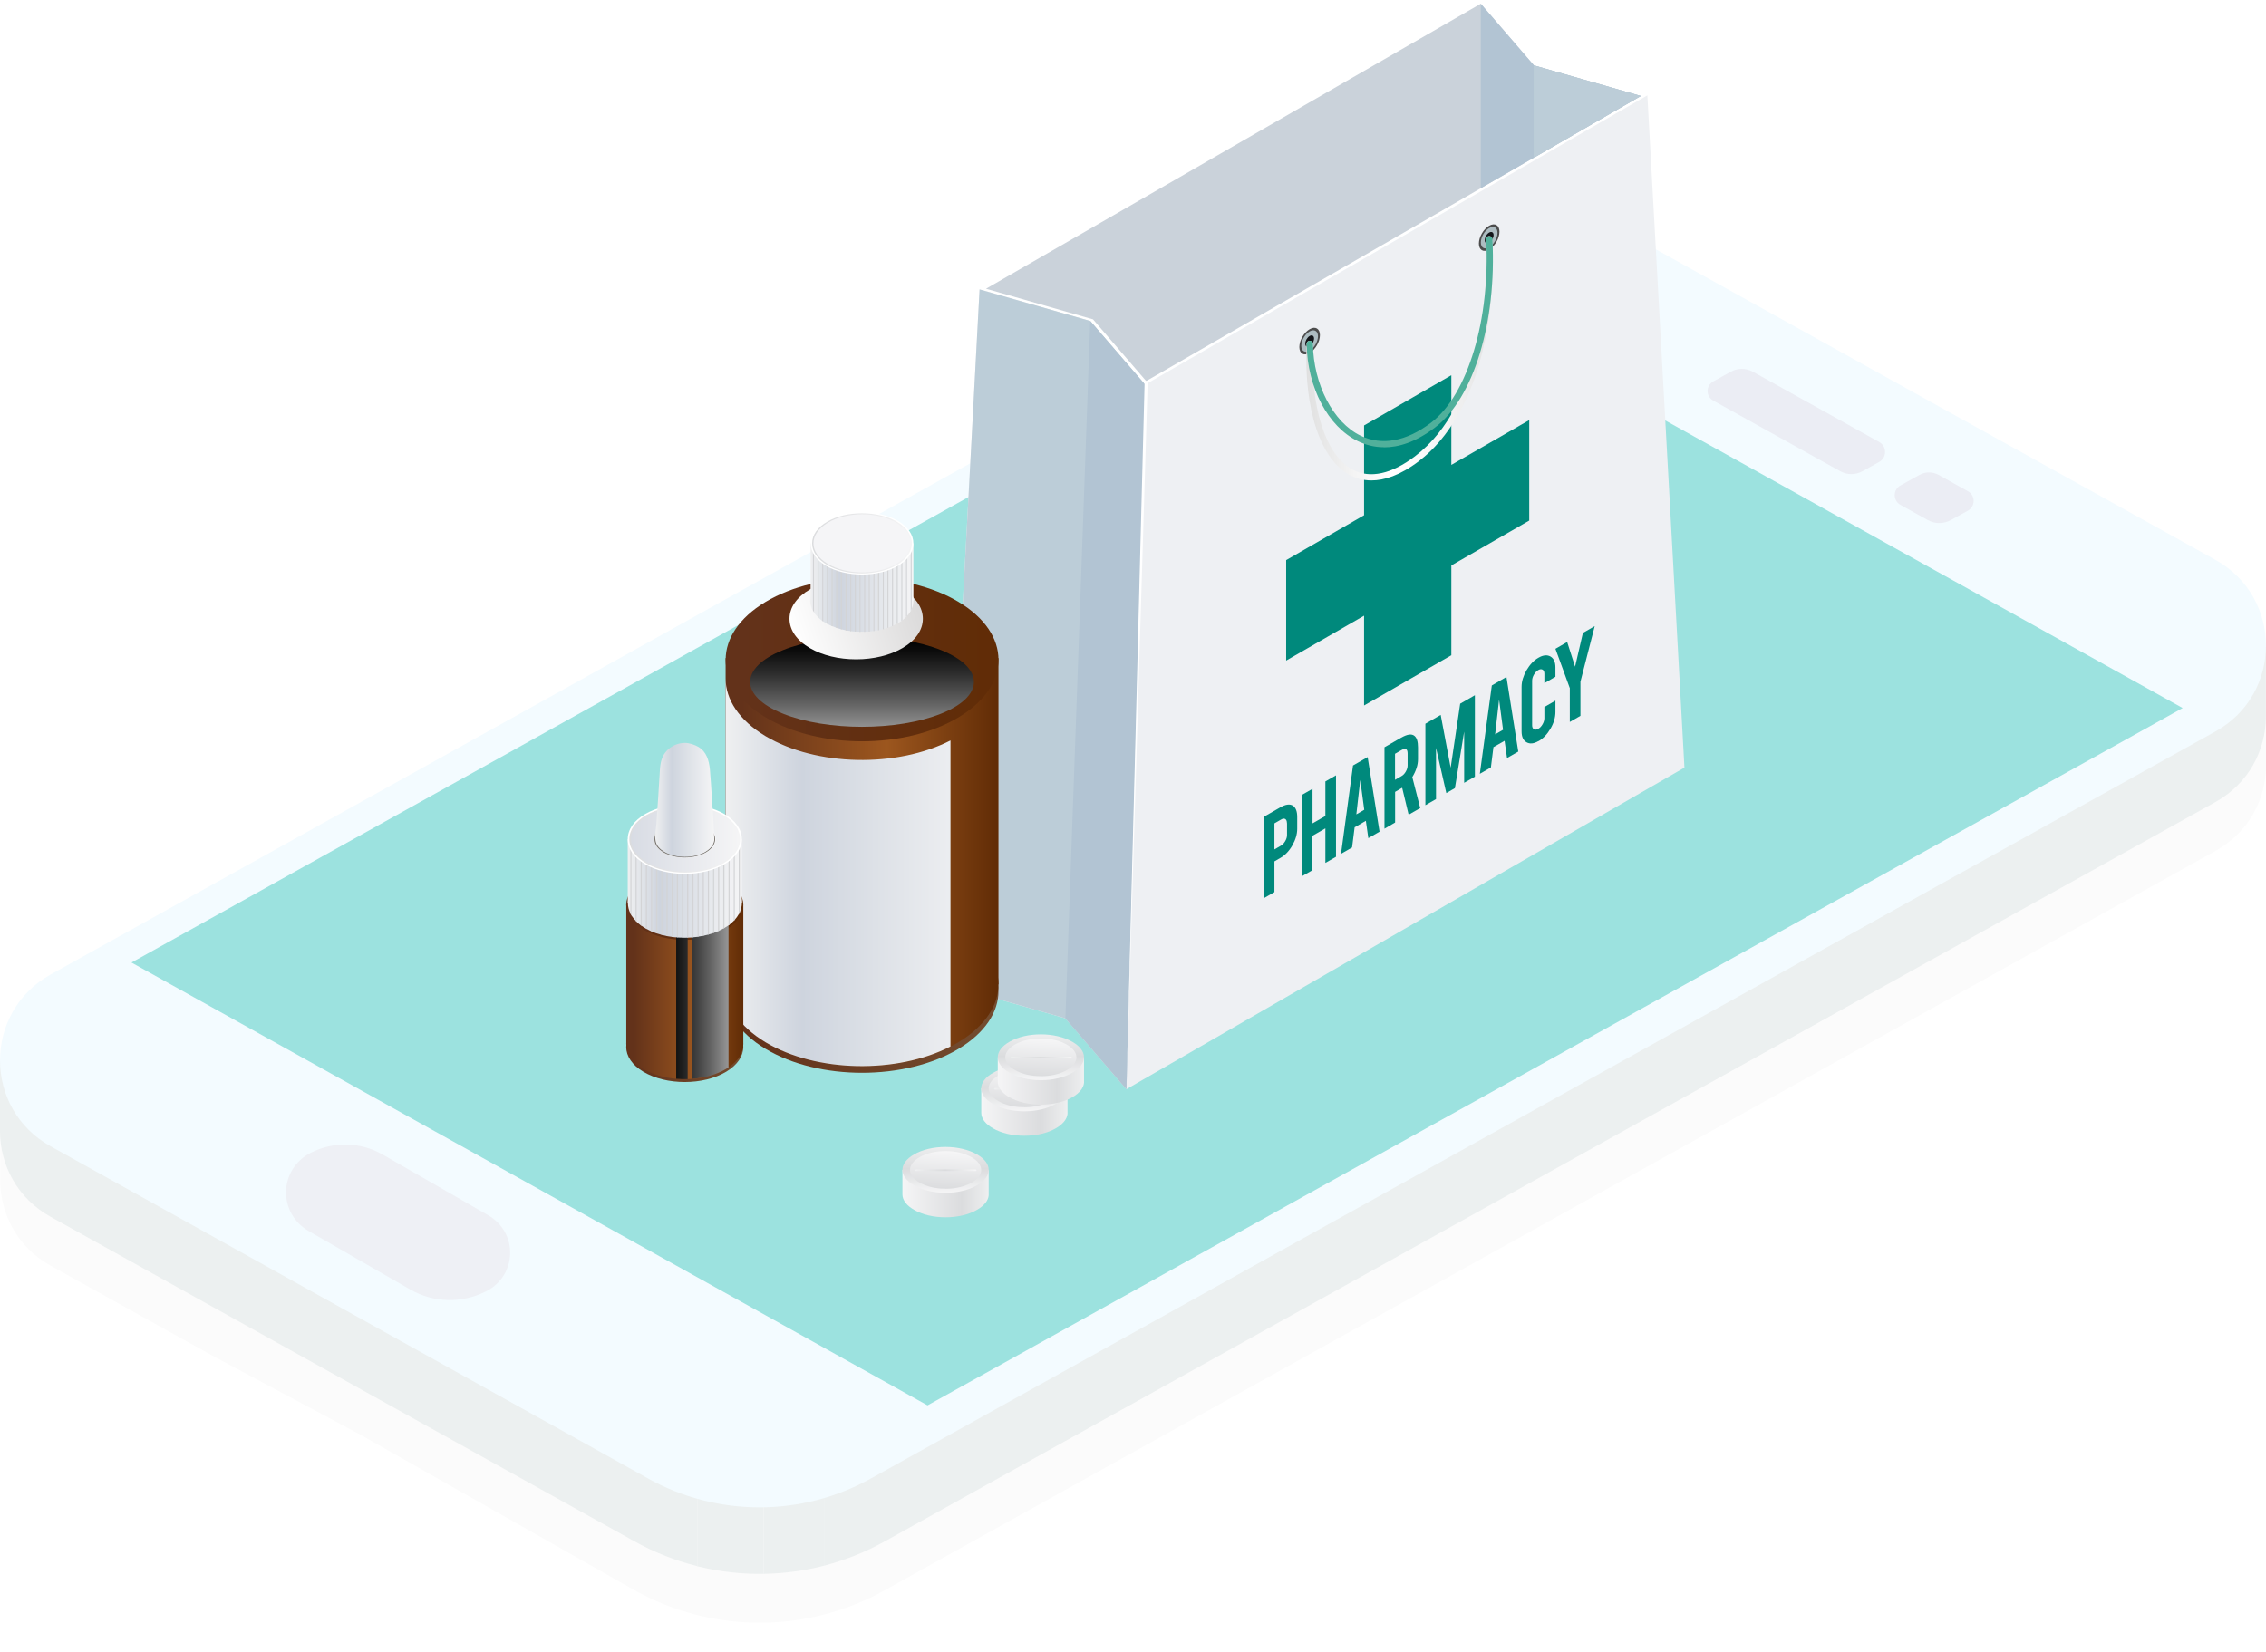 <svg width="591" height="431" viewBox="0 0 591 431" fill="none" xmlns="http://www.w3.org/2000/svg">
<g clip-path="url(#clip0_1123_484)">
<g filter="url(#filter0_f_1123_484)">
<path d="M55.609 353.767L13.22 330.189C4.525 325.362 0.155 316.75 0.044 308.094V289.586L6.965 290.25C8.717 288.39 10.802 286.73 13.242 285.38L181.887 191.599L199.211 181.969L214.96 173.202L363.597 90.557C381.675 80.506 403.656 80.506 421.734 90.535L577.824 177.165C580.819 178.825 583.281 180.95 585.255 183.341L591.022 181.437V199.702C590.978 208.425 586.586 217.103 577.824 221.974L230.664 414.892C225.651 417.682 220.372 419.763 214.937 421.18C209.769 422.508 204.49 423.216 199.189 423.305C193.377 423.393 187.543 422.729 181.865 421.312C176.253 419.918 170.774 417.77 165.584 414.892L94.071 374.312" fill="#FBFBFB"/>
</g>
<path d="M214.915 160.463V408.441C209.747 409.769 204.468 410.477 199.167 410.566V169.208L214.915 160.441V160.463Z" fill="#ECF0F0"/>
<path d="M363.552 77.818C381.63 67.767 403.612 67.767 421.69 77.796L577.78 164.426C580.774 166.086 583.236 168.211 585.211 170.602L590.978 168.698V186.963C590.933 195.686 586.541 204.364 577.802 209.235L230.642 402.153C225.629 404.943 220.349 407.024 214.915 408.441V160.463L363.552 77.818Z" fill="#ECF0F0"/>
<path d="M199.166 169.208V410.566C193.355 410.654 187.521 409.99 181.843 408.573V178.86L199.166 169.23V169.208Z" fill="#ECF0F0"/>
<path d="M6.921 277.489C8.673 275.629 10.758 273.969 13.198 272.618L181.843 178.838V408.551C176.231 407.156 170.752 405.009 165.562 402.131L13.198 317.428C4.503 312.601 0.111 303.989 0 295.333V276.825L6.921 277.489Z" fill="#ECF0F0"/>
<path d="M169.021 385.682L13.197 299.03C-4.392 289.245 -4.392 264.006 13.197 254.221L363.552 59.421C381.63 49.37 403.611 49.37 421.689 59.399L577.779 146.028C595.391 155.791 595.391 181.074 577.779 190.837L227.159 385.682C209.081 395.733 187.077 395.733 168.999 385.682H169.021Z" fill="#F3FBFF"/>
<path d="M241.91 366.62L34.292 251.099L361.401 69.14L569.262 184.705L241.91 366.62Z" fill="#9CE2DF"/>
<path d="M490.119 120.502L485.772 122.915C483.953 123.934 481.757 123.934 479.938 122.915L446.821 104.496C444.869 103.411 444.869 100.599 446.821 99.514L451.369 96.99C453.187 95.972 455.383 95.972 457.202 96.99L490.119 115.299C492.16 116.428 492.16 119.373 490.119 120.502Z" fill="#EBEDF4"/>
<path d="M513.255 133.21L508.863 135.645C506.955 136.708 504.648 136.708 502.741 135.645L495.665 131.704C493.668 130.597 493.668 127.741 495.665 126.635L500.656 123.867C502.186 123.026 504.049 123.026 505.58 123.867L513.255 128.14C515.251 129.247 515.251 132.103 513.255 133.21Z" fill="#EBEDF4"/>
<path d="M126.7 336.932L126.766 336.888C134.929 332.726 135.218 321.501 127.232 316.963L99.749 301.155C94.027 297.879 86.951 297.724 81.073 300.713C72.666 304.985 72.4 316.52 80.585 321.191L107.092 336.445C113.103 339.876 120.511 340.053 126.678 336.91L126.7 336.932Z" fill="#EEF0F5"/>
<path d="M284.343 83.729L298.672 100.356L429.653 24.884L400.795 16.626L386.466 0L255.485 75.494L284.343 83.729Z" fill="white"/>
<path d="M257.17 75.317L285.075 83.309L298.938 99.404L363.463 62.21L427.967 25.039L400.063 17.047L386.199 0.974L321.674 38.145L257.17 75.317Z" fill="#CAD2DA"/>
<path d="M386.2 0.974V49.104L427.967 25.039L400.063 17.047L386.2 0.974Z" fill="#B2C4D3"/>
<path d="M399.997 41.2L427.967 25.039L399.997 17.047V41.2Z" fill="#BCCDD8"/>
<path d="M429.653 24.884L439.324 200.246L293.792 284.131L277.866 265.645L245.814 256.479L255.485 75.494L284.343 83.729L298.672 100.356L429.653 24.884Z" fill="#EEF0F3"/>
<path d="M293.792 284.131L277.866 265.645L245.814 256.479L255.485 75.494L284.343 83.729L298.672 100.356L293.792 284.131Z" fill="#BCCDD8"/>
<path d="M293.792 284.131L277.866 265.645L284.343 83.729L298.672 100.356L293.792 284.131Z" fill="#B2C4D3"/>
<path d="M333.985 210.585C335.338 209.81 336.425 209.678 337.223 210.187C337.955 210.696 338.332 211.67 338.332 213.131V216.209C338.332 217.603 337.911 219.042 337.068 220.526C336.225 222.009 335.183 223.094 333.985 223.78L332.388 224.71V232.724L329.615 234.318V213.087L334.007 210.563L333.985 210.585ZM335.649 214.747C335.649 214.194 335.493 213.84 335.227 213.663C334.939 213.485 334.539 213.53 334.074 213.818L332.388 214.792V221.588L334.074 220.614C334.517 220.371 334.894 219.95 335.205 219.419C335.515 218.887 335.671 218.356 335.671 217.847V214.747H335.649Z" fill="#00897C"/>
<path d="M342.303 218.024V227.012L339.53 228.606V207.375L342.325 205.781V214.792L345.674 212.866V203.855L348.447 202.261V223.514L345.674 225.108V216.098L342.325 218.024H342.303Z" fill="#00897C"/>
<path d="M353.305 215.81L352.639 221.079L349.756 222.739L352.883 199.693L356.699 197.501L359.804 216.961L356.876 218.644L356.233 214.127L353.327 215.81H353.305ZM354.769 203.479L353.749 212.445L355.811 211.249L354.769 203.456V203.479Z" fill="#00897C"/>
<path d="M365.46 192.431C367.013 191.546 368.144 191.369 368.876 191.944C369.519 192.431 369.83 193.45 369.83 194.977V198.055C369.83 199.56 369.32 201.11 368.344 202.726L370.407 210.807L367.39 212.533L365.704 205.515C365.704 205.515 365.549 205.604 365.46 205.648L363.863 206.578V214.57L361.09 216.186V194.933L365.482 192.409L365.46 192.431ZM367.124 196.593C367.124 195.354 366.591 195.044 365.527 195.664L363.841 196.638V203.434L365.527 202.46C365.97 202.217 366.347 201.818 366.658 201.265C366.968 200.711 367.124 200.202 367.124 199.693V196.593Z" fill="#00897C"/>
<path d="M374.532 208.46L371.76 210.054V188.801L375.752 186.498L378.348 200.269L380.832 183.576L384.669 181.362V202.615L381.874 204.209V190.86L379.457 205.604L377.216 206.888L374.532 195.11V208.438V208.46Z" fill="#00897C"/>
<path d="M389.505 194.933L388.84 200.202L385.956 201.863L389.084 178.816L392.899 176.602L395.982 196.062L393.054 197.745L392.411 193.251L389.505 194.911V194.933ZM390.969 182.602L389.949 191.568L392.012 190.372L390.991 182.602H390.969Z" fill="#00897C"/>
<path d="M401.261 193.317C400.041 194.025 398.998 194.136 398.133 193.627C397.268 193.14 396.847 192.188 396.847 190.793V179.192C396.847 177.775 397.29 176.336 398.133 174.853C398.998 173.37 400.041 172.263 401.261 171.576C402.481 170.868 403.523 170.779 404.388 171.267C405.253 171.776 405.675 172.728 405.675 174.122V176.558L402.791 178.218V175.739C402.791 175.229 402.636 174.875 402.325 174.698C402.015 174.521 401.638 174.543 401.194 174.809C400.751 175.074 400.374 175.451 400.063 176.004C399.752 176.536 399.597 177.067 399.597 177.576V189.199C399.597 189.708 399.752 190.062 400.063 190.24C400.374 190.417 400.751 190.372 401.194 190.129C401.638 189.885 402.015 189.487 402.325 188.933C402.636 188.402 402.791 187.871 402.791 187.361V184.439L405.675 182.779V185.745C405.675 187.162 405.253 188.601 404.388 190.085C403.523 191.568 402.481 192.653 401.283 193.339L401.261 193.317Z" fill="#00897C"/>
<path d="M409.402 179.458L405.675 169.252L408.736 167.481L410.799 173.923L412.84 165.112L415.923 163.341L412.197 177.842V186.742L409.424 188.336V179.436L409.402 179.458Z" fill="#00897C"/>
<path d="M398.843 109.588L378.525 121.277V97.876L355.767 110.982V134.405L335.449 146.117V172.329L355.767 160.618V184.041L378.525 170.934V147.511L398.843 135.8V109.588Z" fill="#00897C"/>
<path d="M299.338 99.404L293.792 284.131L298.539 99.382L299.338 99.404Z" fill="white"/>
<path d="M391.079 60.439C391.079 58.734 389.882 58.048 388.395 58.889C386.909 59.753 385.711 61.812 385.711 63.539C385.711 65.243 386.909 65.93 388.395 65.088C389.882 64.225 391.079 62.144 391.079 60.439Z" fill="#4C4C4C"/>
<path d="M390.569 60.749C390.569 59.354 389.593 58.801 388.395 59.487C387.198 60.174 386.222 61.856 386.222 63.251C386.222 64.646 387.198 65.199 388.395 64.513C389.593 63.827 390.569 62.144 390.569 60.749Z" fill="#ADBCC1"/>
<path d="M389.549 61.325C389.549 60.594 389.039 60.306 388.396 60.661C387.752 61.037 387.242 61.922 387.242 62.653C387.242 63.384 387.752 63.694 388.396 63.317C389.039 62.941 389.549 62.055 389.549 61.325Z" fill="#14161A"/>
<path d="M344.255 87.427C344.255 85.722 343.057 85.013 341.571 85.877C340.085 86.74 338.887 88.799 338.887 90.526C338.887 92.231 340.085 92.939 341.571 92.076C343.057 91.212 344.255 89.131 344.255 87.427Z" fill="#4C4C4C"/>
<path d="M343.745 87.714C343.745 86.342 342.769 85.766 341.571 86.452C340.373 87.139 339.397 88.821 339.397 90.216C339.397 91.589 340.373 92.164 341.571 91.478C342.769 90.792 343.745 89.109 343.745 87.714Z" fill="#ADBCC1"/>
<path d="M342.724 88.312C342.724 87.582 342.192 87.272 341.571 87.648C340.95 88.002 340.417 88.91 340.417 89.64C340.417 90.371 340.928 90.659 341.571 90.305C342.192 89.928 342.724 89.043 342.724 88.312Z" fill="#14161A"/>
<g style="mix-blend-mode:multiply">
<path d="M357.697 125.328C355.434 125.328 353.593 124.731 352.151 124C344.41 119.949 340.04 106.798 340.772 89.662C340.772 89.22 341.172 88.865 341.615 88.888C342.059 88.888 342.414 89.286 342.392 89.729C341.682 106.222 345.697 118.819 352.883 122.561C357.342 124.885 362.931 123.668 369.031 119.041C387.087 105.337 388.019 74.852 387.597 62.41C387.597 61.967 387.93 61.59 388.373 61.568C388.861 61.568 389.194 61.9 389.216 62.343C389.749 77.442 387.885 90.46 383.715 101.02C379.545 111.558 373.978 117.336 370.03 120.325C365.061 124.088 360.957 125.328 357.674 125.328H357.697Z" fill="url(#paint0_linear_1123_484)"/>
</g>
<path d="M361.002 116.672C358.273 116.672 355.966 115.964 354.148 115.078C346.34 111.292 340.972 101.086 340.794 89.707C340.794 89.264 341.149 88.888 341.593 88.888C342.037 88.888 342.391 89.242 342.414 89.685C342.591 100.311 347.693 110.163 354.835 113.639C360.403 116.34 366.769 115.167 373.246 110.252C382.806 102.99 388.706 83.331 387.619 62.432C387.597 61.989 387.93 61.612 388.396 61.59C388.817 61.568 389.216 61.9 389.239 62.365C390.37 84.106 384.336 103.898 374.222 111.558C369.142 115.41 364.684 116.694 360.979 116.694L361.002 116.672Z" fill="#50B09B"/>
<path d="M238.095 305.207V307.775C238.095 307.775 238.294 307.642 238.405 307.576C240.579 306.336 243.485 305.627 246.612 305.627C249.74 305.627 252.645 306.314 254.819 307.576C254.93 307.642 255.019 307.709 255.13 307.753V305.273H257.858V311.848C257.725 313.221 256.682 314.549 254.819 315.612C252.645 316.874 249.74 317.56 246.612 317.56C243.485 317.56 240.579 316.874 238.405 315.612C236.431 314.483 235.366 313.066 235.366 311.583V305.185H238.095V305.207Z" fill="url(#paint1_linear_1123_484)"/>
<path d="M246.612 311.162C249.74 311.162 252.668 310.476 254.819 309.214C256.793 308.085 257.858 306.668 257.858 305.185C257.858 303.701 256.793 302.284 254.819 301.155C252.645 299.916 249.74 299.207 246.612 299.207C243.485 299.207 240.557 299.893 238.405 301.155C236.431 302.284 235.366 303.724 235.366 305.185C235.366 306.646 236.431 308.085 238.405 309.214C240.579 310.476 243.507 311.162 246.612 311.162Z" fill="url(#paint2_linear_1123_484)"/>
<path d="M246.612 310.122C249.207 310.122 251.603 309.546 253.4 308.528C255.019 307.598 255.906 306.425 255.906 305.207C255.906 303.989 255.019 302.816 253.4 301.886C251.603 300.845 249.207 300.27 246.634 300.27C244.061 300.27 241.644 300.823 239.847 301.864C238.228 302.794 237.34 303.989 237.34 305.185C237.34 306.38 238.228 307.576 239.847 308.506C241.644 309.546 244.039 310.122 246.612 310.1V310.122Z" fill="url(#paint3_linear_1123_484)"/>
<path d="M238.982 305.495H254.464C254.597 305.495 254.686 305.384 254.686 305.273C254.686 305.14 254.575 305.052 254.464 305.052H238.982C238.871 305.052 238.76 305.14 238.76 305.273C238.76 305.406 238.871 305.517 238.982 305.517V305.495Z" fill="url(#paint4_linear_1123_484)"/>
<path d="M258.634 283.931V286.499C258.634 286.499 258.834 286.367 258.967 286.3C261.141 285.06 264.047 284.352 267.174 284.352C270.302 284.352 273.208 285.038 275.381 286.3C275.492 286.367 275.603 286.433 275.692 286.477V283.998H278.42V290.573C278.287 291.946 277.222 293.274 275.381 294.337C273.208 295.598 270.302 296.285 267.174 296.285C264.047 296.285 261.141 295.598 258.967 294.337C256.993 293.207 255.928 291.791 255.928 290.307V283.909H258.657L258.634 283.931Z" fill="url(#paint5_linear_1123_484)"/>
<path d="M267.152 289.909C270.28 289.909 273.186 289.223 275.359 287.961C277.333 286.832 278.398 285.415 278.398 283.931C278.398 282.448 277.333 281.031 275.359 279.902C273.186 278.662 270.28 277.954 267.152 277.954C264.025 277.954 261.119 278.64 258.945 279.902C256.971 281.031 255.906 282.47 255.906 283.931C255.906 285.393 256.971 286.832 258.945 287.961C261.119 289.223 264.047 289.909 267.152 289.909Z" fill="url(#paint6_linear_1123_484)"/>
<path d="M267.152 288.846C269.725 288.846 272.143 288.271 273.918 287.252C275.537 286.322 276.424 285.149 276.424 283.931C276.424 282.714 275.537 281.54 273.918 280.611C272.121 279.57 269.725 278.994 267.152 278.994C264.579 278.994 262.162 279.548 260.365 280.588C258.746 281.518 257.858 282.714 257.858 283.909C257.858 285.105 258.746 286.3 260.365 287.23C262.162 288.271 264.557 288.846 267.13 288.824L267.152 288.846Z" fill="url(#paint7_linear_1123_484)"/>
<path d="M259.5 284.241H274.982C275.115 284.241 275.204 284.131 275.204 284.02C275.204 283.887 275.115 283.799 274.982 283.799H259.5C259.389 283.799 259.278 283.887 259.278 284.02C259.278 284.153 259.389 284.263 259.5 284.263V284.241Z" fill="url(#paint8_linear_1123_484)"/>
<path d="M262.96 275.829V278.397C262.96 278.397 263.159 278.264 263.27 278.197C265.444 276.958 268.35 276.249 271.477 276.249C274.605 276.249 277.511 276.935 279.684 278.197C279.795 278.264 279.884 278.33 279.995 278.374V275.895H282.723V282.47C282.59 283.843 281.526 285.171 279.684 286.234C277.511 287.496 274.605 288.16 271.477 288.16C268.35 288.16 265.444 287.474 263.27 286.234C261.296 285.105 260.231 283.666 260.231 282.205V275.806H262.96V275.829Z" fill="url(#paint9_linear_1123_484)"/>
<path d="M271.477 281.784C274.605 281.784 277.533 281.098 279.684 279.836C281.659 278.707 282.723 277.268 282.723 275.806C282.723 274.345 281.659 272.906 279.684 271.777C277.511 270.537 274.605 269.829 271.477 269.829C268.35 269.829 265.444 270.515 263.27 271.777C261.296 272.906 260.231 274.345 260.231 275.806C260.231 277.268 261.296 278.707 263.27 279.836C265.444 281.098 268.372 281.784 271.477 281.784Z" fill="url(#paint10_linear_1123_484)"/>
<path d="M271.478 280.743C274.051 280.743 276.468 280.19 278.243 279.149C279.862 278.219 280.749 277.046 280.749 275.828C280.749 274.611 279.862 273.437 278.243 272.508C276.446 271.467 274.051 270.891 271.478 270.891C268.905 270.891 266.487 271.445 264.69 272.485C263.071 273.415 262.184 274.611 262.184 275.806C262.184 277.002 263.071 278.197 264.69 279.127C266.465 280.168 268.882 280.743 271.455 280.721L271.478 280.743Z" fill="url(#paint11_linear_1123_484)"/>
<path d="M263.847 276.116H279.329C279.462 276.116 279.551 276.006 279.551 275.895C279.551 275.762 279.462 275.674 279.329 275.674H263.847C263.736 275.674 263.625 275.762 263.625 275.895C263.625 276.028 263.736 276.139 263.847 276.139V276.116Z" fill="url(#paint12_linear_1123_484)"/>
<path d="M249.984 243.506C263.891 251.808 263.891 265.29 249.984 273.615C236.098 281.939 213.562 281.939 199.676 273.615C185.791 265.313 185.791 251.83 199.676 243.506C213.562 235.182 236.12 235.182 249.984 243.506Z" fill="url(#paint13_linear_1123_484)"/>
<path d="M260.409 171.665H189.251V256.789H260.409V171.665Z" fill="url(#paint14_linear_1123_484)"/>
<path d="M249.984 157.009C263.891 165.333 263.891 178.838 249.984 187.14C236.098 195.464 213.562 195.464 199.676 187.14C185.791 178.838 185.791 165.333 199.676 157.009C213.562 148.707 236.12 148.707 249.984 157.009Z" fill="url(#paint15_linear_1123_484)"/>
<path style="mix-blend-mode:screen" d="M245.459 169.606C256.86 174.189 256.86 181.605 245.459 186.166C234.057 190.749 215.58 190.749 204.201 186.166C192.8 181.605 192.8 174.167 204.201 169.606C215.58 165.023 234.057 165.023 245.459 169.606Z" fill="url(#paint16_linear_1123_484)"/>
<path d="M249.984 241.735C263.891 250.037 263.891 263.519 249.984 271.866C236.098 280.168 213.562 280.168 199.676 271.866C185.791 263.541 185.791 250.037 199.676 241.735C213.562 233.41 236.12 233.41 249.984 241.735Z" fill="url(#paint17_linear_1123_484)"/>
<path style="mix-blend-mode:multiply" d="M223.299 171.997C218.774 171.997 214.516 170.979 211.277 169.097C207.817 167.104 205.909 164.381 205.909 161.415C205.909 158.448 207.817 155.725 211.277 153.732C214.516 151.851 218.797 150.832 223.299 150.832C227.802 150.832 232.105 151.851 235.322 153.732C238.804 155.725 240.69 158.448 240.69 161.415C240.69 164.381 238.782 167.104 235.322 169.097C232.083 170.957 227.824 171.997 223.299 171.997Z" fill="url(#paint18_linear_1123_484)"/>
<path d="M247.898 193.162C233.924 200.313 212.896 199.936 199.654 192.033C192.711 187.871 189.251 182.447 189.251 176.978V256.833C189.251 262.28 192.733 267.704 199.654 271.888C212.874 279.814 233.924 280.168 247.898 272.995V193.184V193.162Z" fill="url(#paint19_linear_1123_484)"/>
<path d="M238.227 156.721C238.227 157.452 238.072 158.16 237.784 158.847C237.695 159.024 237.628 159.223 237.517 159.4C237.273 159.865 236.963 160.286 236.564 160.684C236.475 160.795 236.386 160.905 236.298 160.972C236.009 161.26 235.699 161.548 235.344 161.813C235.255 161.88 235.166 161.946 235.078 162.012C234.789 162.234 234.479 162.411 234.124 162.61C234.124 162.61 234.102 162.61 234.079 162.632C234.013 162.677 233.924 162.699 233.835 162.743C233.525 162.942 233.214 163.075 232.904 163.208C232.815 163.274 232.726 163.319 232.615 163.341C232.327 163.496 232.016 163.606 231.684 163.717C231.595 163.761 231.506 163.784 231.418 163.784C231.107 163.916 230.797 164.005 230.464 164.071C230.375 164.116 230.309 164.116 230.198 164.16C229.887 164.248 229.577 164.315 229.266 164.381C229.177 164.381 229.089 164.426 228.978 164.426C228.667 164.492 228.357 164.558 228.024 164.581C227.957 164.625 227.869 164.625 227.758 164.625C227.447 164.669 227.137 164.713 226.804 164.713C226.715 164.736 226.626 164.736 226.538 164.736C226.227 164.78 225.917 164.78 225.606 164.78C225.517 164.78 225.429 164.78 225.34 164.78C225.162 164.78 224.963 164.78 224.785 164.78C224.652 164.78 224.519 164.78 224.386 164.78C224.297 164.78 224.209 164.78 224.12 164.78C223.787 164.78 223.477 164.78 223.166 164.758C223.077 164.758 222.989 164.758 222.9 164.736C222.567 164.736 222.257 164.691 221.968 164.647C221.857 164.647 221.791 164.625 221.702 164.603C221.369 164.558 221.059 164.514 220.748 164.47C220.637 164.448 220.571 164.448 220.482 164.403C220.149 164.337 219.839 164.271 219.528 164.182C219.417 164.182 219.351 164.16 219.262 164.116C218.929 164.027 218.619 163.939 218.308 163.828C218.198 163.828 218.131 163.784 218.042 163.739C217.732 163.629 217.399 163.496 217.111 163.363C217.022 163.363 216.911 163.297 216.844 163.274C216.512 163.119 216.179 162.964 215.891 162.787C215.78 162.787 215.713 162.699 215.624 162.654C215.58 162.654 215.536 162.632 215.491 162.588C215.203 162.411 214.915 162.256 214.648 162.057C214.56 162.012 214.471 161.946 214.382 161.902C214.05 161.636 213.717 161.393 213.429 161.105C213.34 161.016 213.251 160.928 213.162 160.839C212.807 160.463 212.475 160.064 212.209 159.666C212.098 159.511 212.031 159.378 211.942 159.201C211.543 158.404 211.321 157.54 211.321 156.699C211.321 155.858 211.521 154.994 211.942 154.197C212.031 154.042 212.098 153.887 212.209 153.733C212.475 153.334 212.807 152.913 213.162 152.537C213.251 152.448 213.34 152.36 213.429 152.271C213.717 151.984 214.027 151.74 214.382 151.496C214.471 151.43 214.56 151.364 214.648 151.297C214.915 151.098 215.203 150.943 215.491 150.788C215.514 150.766 215.58 150.722 215.624 150.722C215.713 150.655 215.78 150.611 215.891 150.589C216.179 150.412 216.512 150.257 216.844 150.124C216.911 150.08 217 150.057 217.111 150.013C217.399 149.88 217.732 149.747 218.042 149.659C218.131 149.637 218.22 149.593 218.308 149.57C218.619 149.46 218.929 149.371 219.262 149.283C219.351 149.283 219.417 149.238 219.528 149.216C219.839 149.128 220.149 149.061 220.482 149.017C220.571 148.973 220.637 148.95 220.748 148.95C221.059 148.884 221.369 148.84 221.702 148.796C221.791 148.796 221.857 148.796 221.968 148.796C222.279 148.729 222.589 148.707 222.9 148.707C222.989 148.685 223.077 148.685 223.166 148.685C223.477 148.685 223.787 148.641 224.12 148.641C224.209 148.641 224.297 148.618 224.386 148.641C224.519 148.618 224.652 148.618 224.785 148.618C224.963 148.618 225.162 148.618 225.34 148.641H225.606C225.939 148.641 226.249 148.663 226.538 148.707C226.626 148.707 226.715 148.707 226.804 148.707C227.137 148.707 227.447 148.773 227.758 148.796C227.846 148.796 227.957 148.84 228.024 148.84C228.357 148.884 228.667 148.928 228.978 148.995C229.089 149.017 229.177 149.039 229.266 149.061C229.577 149.128 229.887 149.194 230.198 149.305C230.309 149.305 230.375 149.349 230.464 149.393C230.797 149.482 231.107 149.57 231.418 149.681C231.506 149.703 231.595 149.725 231.684 149.77C232.016 149.88 232.327 149.991 232.615 150.146C232.704 150.19 232.815 150.212 232.904 150.257C233.214 150.39 233.547 150.567 233.835 150.722C233.924 150.766 233.991 150.81 234.079 150.854C234.079 150.854 234.079 150.854 234.124 150.854C234.456 151.032 234.767 151.253 235.078 151.452C235.166 151.519 235.255 151.585 235.344 151.651C235.699 151.895 236.009 152.183 236.298 152.471C236.386 152.559 236.475 152.67 236.564 152.758C236.941 153.179 237.273 153.622 237.517 154.065C237.628 154.242 237.695 154.441 237.784 154.618C238.072 155.326 238.227 156.013 238.227 156.743V156.721Z" fill="url(#paint20_linear_1123_484)"/>
<path d="M238.227 141.755H211.41V156.699H238.227V141.755Z" fill="url(#paint21_linear_1123_484)"/>
<path d="M237.784 143.416V158.847C237.695 159.024 237.628 159.223 237.518 159.4V143.416H237.784Z" fill="#D3D4D6"/>
<path d="M236.564 143.349V160.684C236.475 160.795 236.387 160.906 236.298 160.972V143.349H236.564Z" fill="#D3D4D6"/>
<path d="M235.344 143.305V161.813C235.344 161.813 235.166 161.946 235.078 162.012V143.283H235.344V143.305Z" fill="#D3D4D6"/>
<path d="M234.146 143.239V162.632C234.146 162.632 234.124 162.632 234.102 162.654C234.035 162.699 233.947 162.721 233.858 162.765V143.239H234.124H234.146Z" fill="#D3D4D6"/>
<path d="M232.926 143.172V163.23C232.926 163.23 232.749 163.341 232.638 163.363V143.172H232.926Z" fill="#D3D4D6"/>
<path d="M231.706 143.106V163.739C231.706 163.739 231.529 163.806 231.44 163.806V143.106H231.706Z" fill="#D3D4D6"/>
<path d="M230.508 143.039V164.116C230.508 164.116 230.353 164.16 230.242 164.204V143.039H230.508Z" fill="#D3D4D6"/>
<path d="M229.288 142.973V164.403C229.288 164.403 229.111 164.448 229 164.448V142.973H229.288Z" fill="#D3D4D6"/>
<path d="M228.068 142.907V164.603C228.068 164.603 227.913 164.647 227.802 164.647V142.907H228.068Z" fill="#D3D4D6"/>
<path d="M226.848 142.84V164.758C226.848 164.758 226.671 164.78 226.582 164.78V142.84H226.848Z" fill="#D3D4D6"/>
<path d="M225.65 142.774V164.824C225.65 164.824 225.473 164.824 225.384 164.824V142.752H225.65V142.774Z" fill="#D3D4D6"/>
<path d="M224.431 142.729V164.846C224.431 164.846 224.253 164.846 224.165 164.846V142.752H224.431V142.729Z" fill="#D3D4D6"/>
<path d="M223.211 142.641V164.78C223.211 164.78 223.033 164.78 222.944 164.758V142.641H223.211Z" fill="#D3D4D6"/>
<path d="M222.013 142.597V164.691C222.013 164.691 221.835 164.669 221.747 164.647V142.597H222.013Z" fill="#D3D4D6"/>
<path d="M220.793 142.53V164.514C220.793 164.514 220.616 164.492 220.527 164.448V142.53H220.793Z" fill="#D3D4D6"/>
<path d="M219.573 142.442V164.204C219.573 164.204 219.395 164.182 219.307 164.138V142.442H219.573Z" fill="#D3D4D6"/>
<path d="M218.353 142.397V163.894C218.353 163.894 218.176 163.85 218.087 163.806V142.397H218.353Z" fill="#D3D4D6"/>
<path d="M217.155 142.331V163.407C217.155 163.407 216.956 163.341 216.889 163.319V142.331H217.155Z" fill="#D3D4D6"/>
<path d="M215.935 142.265V162.832C215.935 162.832 215.758 162.743 215.669 162.699V142.265H215.935Z" fill="#D3D4D6"/>
<path d="M214.715 142.198V162.123C214.715 162.123 214.538 162.012 214.449 161.968V142.22H214.715V142.198Z" fill="#D3D4D6"/>
<path d="M213.518 142.132V161.149C213.518 161.149 213.34 160.972 213.251 160.883V142.154H213.518V142.132Z" fill="#D3D4D6"/>
<path d="M212.297 142.065V159.688C212.187 159.533 212.12 159.4 212.031 159.223V142.065H212.297Z" fill="#D3D4D6"/>
<path d="M224.83 149.88C221.325 149.88 218.042 149.083 215.558 147.666C212.874 146.117 211.432 144.014 211.432 141.755C211.432 139.497 212.896 137.372 215.558 135.822C218.042 134.383 221.325 133.608 224.83 133.608C228.334 133.608 231.595 134.383 234.101 135.822C236.763 137.372 238.227 139.475 238.227 141.755C238.227 144.036 236.763 146.139 234.101 147.666C231.595 149.106 228.312 149.88 224.83 149.88Z" fill="white"/>
<path d="M224.83 149.593C221.436 149.593 218.22 148.818 215.802 147.423C213.229 145.94 211.809 143.925 211.809 141.733C211.809 139.542 213.229 137.527 215.802 136.066C218.22 134.649 221.436 133.896 224.83 133.896C228.223 133.896 231.44 134.649 233.857 136.066C236.408 137.527 237.828 139.542 237.828 141.733C237.828 143.925 236.408 145.94 233.857 147.423C231.417 148.818 228.223 149.593 224.83 149.593Z" fill="url(#paint22_linear_1123_484)"/>
<path d="M233.769 136.376C238.715 139.342 238.715 144.124 233.769 147.091C228.822 150.057 220.815 150.057 215.869 147.091C210.922 144.124 210.922 139.342 215.869 136.376C220.815 133.409 228.822 133.409 233.769 136.376Z" fill="#F5F5F7"/>
<path d="M189.384 266.685C195.351 270.25 195.351 276.028 189.384 279.592C183.44 283.157 173.769 283.157 167.802 279.592C161.835 276.028 161.835 270.25 167.802 266.685C173.769 263.121 183.44 263.121 189.384 266.685Z" fill="url(#paint23_linear_1123_484)"/>
<path d="M193.865 235.868H163.343V272.397H193.865V235.868Z" fill="url(#paint24_linear_1123_484)"/>
<path d="M189.384 229.58C195.351 233.145 195.351 238.945 189.384 242.51C183.44 246.074 173.769 246.074 167.802 242.51C161.835 238.945 161.835 233.167 167.802 229.58C173.769 226.016 183.44 226.016 189.384 229.58Z" fill="url(#paint25_linear_1123_484)"/>
<path d="M193.865 272.397C193.865 274.567 192.578 276.736 189.983 278.485C189.783 278.618 189.584 278.729 189.384 278.862C186.9 280.345 183.794 281.208 180.556 281.452C180.157 281.474 179.757 281.518 179.358 281.518C178.36 281.54 177.362 281.518 176.364 281.43C173.236 281.164 170.219 280.301 167.802 278.862C164.829 277.068 163.343 274.744 163.343 272.397V272.176C163.432 269.895 164.918 267.659 167.802 265.933C170.219 264.471 173.236 263.63 176.364 263.342C177.362 263.254 178.36 263.232 179.358 263.254C179.757 263.254 180.157 263.298 180.556 263.32C183.794 263.564 186.9 264.427 189.384 265.91C189.584 266.021 189.783 266.154 189.983 266.287C192.556 268.014 193.865 270.183 193.865 272.375V272.397Z" fill="url(#paint26_linear_1123_484)"/>
<path style="mix-blend-mode:multiply" d="M177.961 236.023C176.031 236.023 174.19 235.58 172.793 234.783C171.307 233.942 170.486 232.746 170.486 231.484C170.486 230.222 171.307 229.049 172.793 228.186C174.19 227.389 176.009 226.946 177.961 226.946C179.913 226.946 181.732 227.389 183.129 228.186C184.615 229.049 185.436 230.2 185.436 231.484C185.436 232.768 184.615 233.942 183.129 234.783C181.754 235.58 179.913 236.023 177.961 236.023Z" fill="url(#paint27_linear_1123_484)"/>
<path style="mix-blend-mode:screen" d="M190.005 235.868V278.463C189.806 278.596 189.606 278.707 189.406 278.839C186.922 280.323 183.817 281.186 180.578 281.43V235.846H190.005V235.868Z" fill="url(#paint28_linear_1123_484)"/>
<path style="mix-blend-mode:screen" d="M179.358 235.868V281.518C178.36 281.54 177.362 281.518 176.364 281.43V235.868H179.358Z" fill="url(#paint29_linear_1123_484)"/>
<path d="M193.488 235.536C193.488 236.355 193.31 237.152 192.977 237.905C192.889 238.104 192.8 238.325 192.667 238.502C192.401 239.012 192.046 239.476 191.624 239.941C191.536 240.074 191.425 240.185 191.336 240.251C191.026 240.583 190.671 240.893 190.294 241.181C190.205 241.248 190.094 241.336 190.005 241.403C189.672 241.646 189.318 241.845 188.963 242.067C188.963 242.067 188.918 242.067 188.918 242.089C188.83 242.133 188.741 242.177 188.652 242.222C188.319 242.443 187.965 242.598 187.61 242.753C187.521 242.819 187.41 242.886 187.299 242.908C186.966 243.085 186.634 243.218 186.257 243.329C186.168 243.373 186.057 243.395 185.968 243.417C185.613 243.572 185.281 243.661 184.903 243.749C184.815 243.794 184.726 243.816 184.615 243.838C184.282 243.926 183.927 244.015 183.573 244.081C183.484 244.081 183.373 244.126 183.262 244.148C182.929 244.214 182.574 244.281 182.22 244.325C182.131 244.369 182.042 244.369 181.931 244.391C181.598 244.436 181.244 244.48 180.889 244.502C180.8 244.546 180.689 244.546 180.578 244.546C180.245 244.591 179.89 244.591 179.536 244.591C179.447 244.613 179.336 244.613 179.225 244.613C179.025 244.635 178.826 244.635 178.604 244.635C178.471 244.635 178.293 244.635 178.16 244.613C178.049 244.635 177.961 244.613 177.872 244.591C177.517 244.613 177.162 244.591 176.829 244.568C176.719 244.568 176.63 244.568 176.519 244.524C176.164 244.524 175.809 244.502 175.476 244.436C175.365 244.436 175.277 244.436 175.166 244.391C174.811 244.347 174.456 244.281 174.123 244.236C174.012 244.192 173.924 244.192 173.835 244.17C173.48 244.081 173.125 244.015 172.792 243.926C172.682 243.926 172.593 243.882 172.504 243.86C172.149 243.749 171.794 243.661 171.462 243.55C171.351 243.528 171.262 243.484 171.151 243.461C170.796 243.351 170.441 243.196 170.109 243.041C169.998 243.041 169.887 242.974 169.82 242.93C169.465 242.753 169.088 242.598 168.778 242.399C168.667 242.399 168.578 242.31 168.489 242.244C168.445 242.244 168.378 242.2 168.356 242.177C168.046 242 167.713 241.801 167.425 241.58C167.314 241.535 167.225 241.447 167.136 241.403C166.759 241.115 166.404 240.827 166.094 240.517C165.983 240.406 165.894 240.318 165.805 240.207C165.406 239.786 165.051 239.344 164.741 238.901C164.63 238.724 164.541 238.569 164.452 238.37C164.009 237.484 163.765 236.532 163.765 235.58C163.765 234.628 163.986 233.676 164.452 232.791C164.541 232.613 164.63 232.436 164.741 232.259C165.029 231.794 165.384 231.351 165.805 230.931C165.894 230.82 166.005 230.732 166.094 230.643C166.426 230.311 166.759 230.045 167.136 229.78C167.225 229.713 167.314 229.625 167.425 229.558C167.713 229.337 168.023 229.16 168.356 228.983C168.378 228.938 168.445 228.894 168.489 228.894C168.578 228.828 168.667 228.783 168.778 228.739C169.11 228.562 169.465 228.363 169.82 228.208C169.909 228.163 169.998 228.119 170.109 228.075C170.441 227.942 170.796 227.787 171.151 227.676C171.262 227.632 171.351 227.61 171.462 227.566C171.816 227.455 172.149 227.344 172.504 227.256C172.593 227.256 172.682 227.189 172.792 227.189C173.125 227.101 173.48 227.012 173.835 226.946C173.924 226.902 174.012 226.857 174.123 226.857C174.478 226.791 174.811 226.747 175.166 226.68C175.277 226.68 175.343 226.658 175.476 226.658C175.809 226.592 176.164 226.569 176.519 226.569C176.608 226.525 176.696 226.525 176.829 226.525C177.162 226.525 177.517 226.481 177.872 226.481C177.961 226.481 178.072 226.437 178.16 226.481C178.293 226.437 178.449 226.437 178.604 226.437C178.804 226.437 179.003 226.437 179.225 226.481H179.536C179.89 226.481 180.245 226.481 180.578 226.547C180.689 226.547 180.778 226.547 180.889 226.569C181.244 226.569 181.598 226.636 181.931 226.68C182.042 226.68 182.153 226.724 182.22 226.724C182.574 226.769 182.929 226.835 183.262 226.902C183.373 226.924 183.484 226.946 183.573 226.968C183.927 227.034 184.26 227.123 184.615 227.234C184.726 227.234 184.815 227.278 184.903 227.322C185.281 227.411 185.613 227.499 185.968 227.632C186.057 227.676 186.168 227.699 186.257 227.721C186.611 227.854 186.966 227.964 187.299 228.141C187.41 228.186 187.521 228.23 187.61 228.274C187.965 228.429 188.319 228.606 188.652 228.806C188.741 228.85 188.83 228.916 188.918 228.96C188.918 228.96 188.94 228.96 188.963 228.96C189.34 229.16 189.695 229.403 190.005 229.625C190.116 229.691 190.205 229.78 190.294 229.846C190.671 230.112 191.026 230.422 191.336 230.754C191.447 230.864 191.536 230.975 191.624 231.086C192.046 231.551 192.401 232.038 192.667 232.547C192.778 232.746 192.867 232.968 192.977 233.145C193.31 233.92 193.488 234.672 193.488 235.514V235.536Z" fill="url(#paint30_linear_1123_484)"/>
<path d="M193.488 218.909H163.72V235.491H193.488V218.909Z" fill="url(#paint31_linear_1123_484)"/>
<path d="M192.978 220.769V237.905C192.889 238.104 192.8 238.325 192.667 238.502V220.769H192.978Z" fill="#D3D4D6"/>
<path d="M191.646 220.703V239.941C191.558 240.074 191.447 240.185 191.358 240.251V220.681H191.646V220.703Z" fill="#D3D4D6"/>
<path d="M190.293 220.636V241.181C190.293 241.181 190.094 241.336 190.005 241.402V220.614H190.293V220.636Z" fill="#D3D4D6"/>
<path d="M188.94 220.57V242.089C188.94 242.089 188.896 242.089 188.896 242.111C188.807 242.155 188.719 242.2 188.63 242.244V220.57H188.94Z" fill="#D3D4D6"/>
<path d="M187.587 220.503V242.775C187.587 242.775 187.388 242.908 187.277 242.93V220.526H187.587V220.503Z" fill="#D3D4D6"/>
<path d="M186.256 220.437V243.329C186.256 243.329 186.056 243.395 185.968 243.417V220.437H186.256Z" fill="#D3D4D6"/>
<path d="M184.903 220.348V243.749C184.903 243.749 184.726 243.816 184.615 243.838V220.348H184.903Z" fill="#D3D4D6"/>
<path d="M183.572 220.282V244.081C183.572 244.081 183.373 244.126 183.262 244.148V220.304H183.572V220.282Z" fill="#D3D4D6"/>
<path d="M182.22 220.216V244.303C182.22 244.303 182.042 244.347 181.931 244.369V220.216H182.22Z" fill="#D3D4D6"/>
<path d="M180.866 220.127V244.458C180.866 244.458 180.667 244.502 180.556 244.502V220.149H180.866V220.127Z" fill="#D3D4D6"/>
<path d="M179.513 220.061V244.524C179.513 244.524 179.314 244.546 179.203 244.546V220.061H179.513Z" fill="#D3D4D6"/>
<path d="M178.16 219.994V244.546C178.16 244.546 177.96 244.546 177.872 244.524V219.994H178.16Z" fill="#D3D4D6"/>
<path d="M176.829 219.906V244.502C176.718 244.502 176.629 244.502 176.519 244.458V219.906H176.829Z" fill="#D3D4D6"/>
<path d="M175.476 219.839V244.369C175.365 244.369 175.276 244.369 175.166 244.325V219.839H175.476Z" fill="#D3D4D6"/>
<path d="M174.123 219.773V244.17C174.012 244.126 173.924 244.126 173.835 244.103V219.773H174.123Z" fill="#D3D4D6"/>
<path d="M172.77 219.706V243.882C172.659 243.882 172.571 243.838 172.482 243.816V219.729H172.77V219.706Z" fill="#D3D4D6"/>
<path d="M171.439 219.64V243.483C171.329 243.461 171.24 243.417 171.129 243.395V219.64H171.439Z" fill="#D3D4D6"/>
<path d="M170.086 219.573V242.974C170.086 242.974 169.864 242.908 169.798 242.864V219.573H170.086Z" fill="#D3D4D6"/>
<path d="M168.733 219.485V242.332C168.622 242.332 168.534 242.244 168.445 242.177V219.485H168.733Z" fill="#D3D4D6"/>
<path d="M167.38 219.419V241.513C167.38 241.513 167.181 241.38 167.092 241.336V219.419H167.38Z" fill="#D3D4D6"/>
<path d="M166.049 219.352V240.473C166.049 240.473 165.849 240.273 165.761 240.163V219.352H166.049Z" fill="#D3D4D6"/>
<path d="M164.696 219.264V238.834C164.585 238.657 164.496 238.502 164.408 238.303V219.241H164.696V219.264Z" fill="#D3D4D6"/>
<path d="M178.604 227.964C174.722 227.964 171.062 227.079 168.312 225.485C165.339 223.78 163.72 221.433 163.72 218.909C163.72 216.386 165.339 214.039 168.312 212.334C171.084 210.718 174.722 209.855 178.604 209.855C182.486 209.855 186.123 210.718 188.896 212.334C191.846 214.039 193.488 216.386 193.488 218.909C193.488 221.433 191.846 223.78 188.896 225.485C186.123 227.079 182.463 227.964 178.604 227.964Z" fill="white"/>
<path d="M178.604 227.632C174.833 227.632 171.284 226.791 168.578 225.241C165.716 223.581 164.142 221.345 164.142 218.932C164.142 216.518 165.716 214.26 168.578 212.622C171.284 211.072 174.833 210.231 178.604 210.231C182.375 210.231 185.924 211.072 188.63 212.622C191.469 214.26 193.044 216.474 193.044 218.932C193.044 221.389 191.469 223.581 188.63 225.241C185.946 226.791 182.375 227.632 178.604 227.632Z" fill="url(#paint32_linear_1123_484)"/>
<path d="M188.541 212.976C194.042 216.275 194.042 221.588 188.541 224.887C183.062 228.186 174.168 228.186 168.689 224.887C163.188 221.588 163.188 216.275 168.689 212.976C174.168 209.678 183.062 209.678 188.541 212.976Z" fill="url(#paint33_linear_1123_484)"/>
<path d="M178.604 223.846C176.475 223.846 174.478 223.359 172.97 222.496C171.351 221.566 170.463 220.282 170.463 218.909C170.463 217.537 171.351 216.253 172.97 215.323C174.478 214.437 176.475 213.973 178.604 213.973C180.733 213.973 182.707 214.437 184.238 215.323C185.857 216.253 186.745 217.537 186.745 218.909C186.745 220.282 185.857 221.566 184.238 222.496C182.73 223.359 180.733 223.846 178.604 223.846Z" fill="url(#paint34_linear_1123_484)"/>
<path d="M178.604 223.669C176.541 223.669 174.589 223.204 173.125 222.363C171.573 221.455 170.708 220.238 170.708 218.91C170.708 217.581 171.573 216.364 173.125 215.456C174.589 214.615 176.541 214.15 178.604 214.15C180.667 214.15 182.597 214.615 184.083 215.456C185.636 216.364 186.501 217.581 186.501 218.91C186.501 220.238 185.636 221.455 184.083 222.363C182.619 223.204 180.667 223.669 178.604 223.669Z" fill="#6B6660"/>
<path d="M186.279 218.378C186.234 216.74 185.369 202.881 185.148 200.689C184.904 198.387 184.283 196.106 182.153 194.844C181.177 194.269 179.758 193.804 178.626 193.804C176.852 193.804 175.233 194.535 174.057 195.686C172.593 197.147 172.216 198.962 172.105 200.955C171.972 203.346 171.395 212.511 171.218 214.681C171.107 216.186 170.73 217.869 170.974 219.374C171.173 220.614 172.149 221.566 173.192 222.186C174.678 223.094 176.652 223.536 178.626 223.536C180.6 223.536 182.552 223.094 184.061 222.186C185.569 221.278 186.301 220.105 186.301 218.932C186.301 218.754 186.301 218.555 186.301 218.378H186.279Z" fill="url(#paint35_linear_1123_484)"/>
</g>
<defs>
<filter id="filter0_f_1123_484" x="-9.956" y="73.016" width="610.978" height="360.297" filterUnits="userSpaceOnUse" color-interpolation-filters="sRGB">
<feFlood flood-opacity="0" result="BackgroundImageFix"/>
<feBlend mode="normal" in="SourceGraphic" in2="BackgroundImageFix" result="shape"/>
<feGaussianBlur stdDeviation="5" result="effect1_foregroundBlur_1123_484"/>
</filter>
<linearGradient id="paint0_linear_1123_484" x1="340.728" y1="93.448" x2="389.349" y2="93.448" gradientUnits="userSpaceOnUse">
<stop stop-color="#E0E0E0"/>
<stop offset="0.26" stop-color="#F4F4F4"/>
<stop offset="0.46" stop-color="white"/>
<stop offset="0.65" stop-color="#FAFAFA"/>
<stop offset="0.85" stop-color="#EEEEEE"/>
<stop offset="1" stop-color="#E0E0E0"/>
</linearGradient>
<linearGradient id="paint1_linear_1123_484" x1="257.858" y1="311.384" x2="235.366" y2="311.384" gradientUnits="userSpaceOnUse">
<stop stop-color="#EFF0F1"/>
<stop offset="0.06" stop-color="#EAEBEC"/>
<stop offset="0.31" stop-color="#DBDCDE"/>
<stop offset="1" stop-color="#F5F5F6"/>
</linearGradient>
<linearGradient id="paint2_linear_1123_484" x1="246.612" y1="298.897" x2="246.612" y2="311.206" gradientUnits="userSpaceOnUse">
<stop stop-color="#EFF0F1"/>
<stop offset="0.1" stop-color="#EAEBEC"/>
<stop offset="0.49" stop-color="#DBDCDE"/>
<stop offset="1" stop-color="#F5F5F6"/>
</linearGradient>
<linearGradient id="paint3_linear_1123_484" x1="246.959" y1="300.508" x2="246.396" y2="310.292" gradientUnits="userSpaceOnUse">
<stop stop-color="#F5F5F6"/>
<stop offset="1" stop-color="#DBDCDE"/>
</linearGradient>
<linearGradient id="paint4_linear_1123_484" x1="238.738" y1="305.273" x2="254.686" y2="305.273" gradientUnits="userSpaceOnUse">
<stop stop-color="#EFF0F1"/>
<stop offset="0.1" stop-color="#EAEBEC"/>
<stop offset="0.49" stop-color="#DBDCDE"/>
<stop offset="1" stop-color="#F5F5F6"/>
</linearGradient>
<linearGradient id="paint5_linear_1123_484" x1="278.398" y1="290.108" x2="255.906" y2="290.108" gradientUnits="userSpaceOnUse">
<stop stop-color="#EFF0F1"/>
<stop offset="0.06" stop-color="#EAEBEC"/>
<stop offset="0.31" stop-color="#DBDCDE"/>
<stop offset="1" stop-color="#F5F5F6"/>
</linearGradient>
<linearGradient id="paint6_linear_1123_484" x1="267.152" y1="277.644" x2="267.152" y2="289.931" gradientUnits="userSpaceOnUse">
<stop stop-color="#EFF0F1"/>
<stop offset="0.1" stop-color="#EAEBEC"/>
<stop offset="0.49" stop-color="#DBDCDE"/>
<stop offset="1" stop-color="#F5F5F6"/>
</linearGradient>
<linearGradient id="paint7_linear_1123_484" x1="267.474" y1="279.254" x2="266.931" y2="289.026" gradientUnits="userSpaceOnUse">
<stop stop-color="#F5F5F6"/>
<stop offset="1" stop-color="#DBDCDE"/>
</linearGradient>
<linearGradient id="paint8_linear_1123_484" x1="259.278" y1="284.02" x2="275.226" y2="284.02" gradientUnits="userSpaceOnUse">
<stop stop-color="#EFF0F1"/>
<stop offset="0.1" stop-color="#EAEBEC"/>
<stop offset="0.49" stop-color="#DBDCDE"/>
<stop offset="1" stop-color="#F5F5F6"/>
</linearGradient>
<linearGradient id="paint9_linear_1123_484" x1="282.746" y1="282.005" x2="260.231" y2="282.005" gradientUnits="userSpaceOnUse">
<stop stop-color="#EFF0F1"/>
<stop offset="0.06" stop-color="#EAEBEC"/>
<stop offset="0.31" stop-color="#DBDCDE"/>
<stop offset="1" stop-color="#F5F5F6"/>
</linearGradient>
<linearGradient id="paint10_linear_1123_484" x1="271.5" y1="269.519" x2="271.5" y2="281.828" gradientUnits="userSpaceOnUse">
<stop stop-color="#EFF0F1"/>
<stop offset="0.1" stop-color="#EAEBEC"/>
<stop offset="0.49" stop-color="#DBDCDE"/>
<stop offset="1" stop-color="#F5F5F6"/>
</linearGradient>
<linearGradient id="paint11_linear_1123_484" x1="271.815" y1="271.128" x2="271.253" y2="280.912" gradientUnits="userSpaceOnUse">
<stop stop-color="#F5F5F6"/>
<stop offset="1" stop-color="#DBDCDE"/>
</linearGradient>
<linearGradient id="paint12_linear_1123_484" x1="263.625" y1="275.895" x2="279.551" y2="275.895" gradientUnits="userSpaceOnUse">
<stop stop-color="#EFF0F1"/>
<stop offset="0.1" stop-color="#EAEBEC"/>
<stop offset="0.49" stop-color="#DBDCDE"/>
<stop offset="1" stop-color="#F5F5F6"/>
</linearGradient>
<linearGradient id="paint13_linear_1123_484" x1="189.251" y1="258.538" x2="260.409" y2="258.538" gradientUnits="userSpaceOnUse">
<stop offset="0.06" stop-color="#63321A"/>
<stop offset="1" stop-color="#744D30"/>
</linearGradient>
<linearGradient id="paint14_linear_1123_484" x1="189.251" y1="214.238" x2="260.409" y2="214.238" gradientUnits="userSpaceOnUse">
<stop offset="0.06" stop-color="#63321A"/>
<stop offset="0.59" stop-color="#9C561E"/>
<stop offset="1" stop-color="#612C06"/>
</linearGradient>
<linearGradient id="paint15_linear_1123_484" x1="189.251" y1="172.063" x2="260.409" y2="172.063" gradientUnits="userSpaceOnUse">
<stop offset="0.06" stop-color="#63321A"/>
<stop offset="1" stop-color="#612C06"/>
</linearGradient>
<linearGradient id="paint16_linear_1123_484" x1="224.83" y1="166.551" x2="224.83" y2="190.24" gradientUnits="userSpaceOnUse">
<stop/>
<stop offset="0.14" stop-color="#0C0C0C"/>
<stop offset="0.39" stop-color="#2E2E2E"/>
<stop offset="0.73" stop-color="#656565"/>
<stop offset="1" stop-color="#969696"/>
</linearGradient>
<linearGradient id="paint17_linear_1123_484" x1="189.251" y1="256.789" x2="260.409" y2="256.789" gradientUnits="userSpaceOnUse">
<stop offset="0.06" stop-color="#63321A"/>
<stop offset="0.59" stop-color="#9C561E"/>
<stop offset="1" stop-color="#612C06"/>
</linearGradient>
<linearGradient id="paint18_linear_1123_484" x1="239.58" y1="156.323" x2="206.785" y2="166.609" gradientUnits="userSpaceOnUse">
<stop stop-color="#DBDADA"/>
<stop offset="1" stop-color="white"/>
</linearGradient>
<linearGradient id="paint19_linear_1123_484" x1="189.251" y1="227.521" x2="260.409" y2="227.521" gradientUnits="userSpaceOnUse">
<stop stop-color="#EFF0F1"/>
<stop offset="0.28" stop-color="#CED4DE"/>
<stop offset="0.55" stop-color="#DDE1E7"/>
<stop offset="1" stop-color="#F5F5F6"/>
</linearGradient>
<linearGradient id="paint20_linear_1123_484" x1="211.41" y1="156.721" x2="238.227" y2="156.721" gradientUnits="userSpaceOnUse">
<stop stop-color="#EFF0F1"/>
<stop offset="0.28" stop-color="#CED4DE"/>
<stop offset="0.55" stop-color="#DDE1E7"/>
<stop offset="1" stop-color="#F5F5F6"/>
</linearGradient>
<linearGradient id="paint21_linear_1123_484" x1="211.41" y1="149.216" x2="238.227" y2="149.216" gradientUnits="userSpaceOnUse">
<stop stop-color="#EFF0F1"/>
<stop offset="0.28" stop-color="#CED4DE"/>
<stop offset="0.55" stop-color="#DDE1E7"/>
<stop offset="1" stop-color="#F5F5F6"/>
</linearGradient>
<linearGradient id="paint22_linear_1123_484" x1="211.809" y1="141.755" x2="237.828" y2="141.755" gradientUnits="userSpaceOnUse">
<stop stop-color="#DBDCDE"/>
<stop offset="1" stop-color="#F5F5F6"/>
</linearGradient>
<linearGradient id="paint23_linear_1123_484" x1="163.343" y1="273.15" x2="193.865" y2="273.15" gradientUnits="userSpaceOnUse">
<stop offset="0.06" stop-color="#63321A"/>
<stop offset="1" stop-color="#744D30"/>
</linearGradient>
<linearGradient id="paint24_linear_1123_484" x1="163.343" y1="254.132" x2="193.865" y2="254.132" gradientUnits="userSpaceOnUse">
<stop offset="0.06" stop-color="#63321A"/>
<stop offset="0.59" stop-color="#9C561E"/>
<stop offset="1" stop-color="#612C06"/>
</linearGradient>
<linearGradient id="paint25_linear_1123_484" x1="163.343" y1="236.045" x2="193.865" y2="236.045" gradientUnits="userSpaceOnUse">
<stop offset="0.06" stop-color="#63321A"/>
<stop offset="1" stop-color="#612C06"/>
</linearGradient>
<linearGradient id="paint26_linear_1123_484" x1="163.343" y1="272.397" x2="193.865" y2="272.397" gradientUnits="userSpaceOnUse">
<stop offset="0.06" stop-color="#63321A"/>
<stop offset="0.59" stop-color="#9C561E"/>
<stop offset="1" stop-color="#612C06"/>
</linearGradient>
<linearGradient id="paint27_linear_1123_484" x1="184.926" y1="229.293" x2="170.868" y2="233.714" gradientUnits="userSpaceOnUse">
<stop stop-color="#DBDADA"/>
<stop offset="1" stop-color="white"/>
</linearGradient>
<linearGradient id="paint28_linear_1123_484" x1="189.961" y1="258.671" x2="173.369" y2="258.671" gradientUnits="userSpaceOnUse">
<stop stop-color="#969696"/>
<stop offset="0.27" stop-color="#656565"/>
<stop offset="0.61" stop-color="#2E2E2E"/>
<stop offset="0.86" stop-color="#0C0C0C"/>
<stop offset="1"/>
</linearGradient>
<linearGradient id="paint29_linear_1123_484" x1="189.961" y1="258.715" x2="173.303" y2="258.715" gradientUnits="userSpaceOnUse">
<stop stop-color="#969696"/>
<stop offset="0.27" stop-color="#656565"/>
<stop offset="0.61" stop-color="#2E2E2E"/>
<stop offset="0.86" stop-color="#0C0C0C"/>
<stop offset="1"/>
</linearGradient>
<linearGradient id="paint30_linear_1123_484" x1="163.72" y1="235.536" x2="193.488" y2="235.536" gradientUnits="userSpaceOnUse">
<stop stop-color="#EFF0F1"/>
<stop offset="0.28" stop-color="#CED4DE"/>
<stop offset="0.55" stop-color="#DDE1E7"/>
<stop offset="1" stop-color="#F5F5F6"/>
</linearGradient>
<linearGradient id="paint31_linear_1123_484" x1="163.72" y1="227.212" x2="193.488" y2="227.212" gradientUnits="userSpaceOnUse">
<stop stop-color="#EFF0F1"/>
<stop offset="0.28" stop-color="#CED4DE"/>
<stop offset="0.55" stop-color="#DDE1E7"/>
<stop offset="1" stop-color="#F5F5F6"/>
</linearGradient>
<linearGradient id="paint32_linear_1123_484" x1="164.142" y1="218.909" x2="193.044" y2="218.909" gradientUnits="userSpaceOnUse">
<stop stop-color="#DBDCDE"/>
<stop offset="1" stop-color="#F5F5F6"/>
</linearGradient>
<linearGradient id="paint33_linear_1123_484" x1="164.541" y1="218.909" x2="192.645" y2="218.909" gradientUnits="userSpaceOnUse">
<stop stop-color="#D8DCE4"/>
<stop offset="0.18" stop-color="#DDE0E7"/>
<stop offset="1" stop-color="#F5F5F6"/>
</linearGradient>
<linearGradient id="paint34_linear_1123_484" x1="170.463" y1="218.91" x2="186.745" y2="218.91" gradientUnits="userSpaceOnUse">
<stop stop-color="#DBDCDE"/>
<stop offset="1" stop-color="#F5F5F6"/>
</linearGradient>
<linearGradient id="paint35_linear_1123_484" x1="170.885" y1="208.659" x2="186.279" y2="208.659" gradientUnits="userSpaceOnUse">
<stop stop-color="#EFF0F1"/>
<stop offset="0.28" stop-color="#CED4DE"/>
<stop offset="0.55" stop-color="#DDE1E7"/>
<stop offset="1" stop-color="#F5F5F6"/>
</linearGradient>
<clipPath id="clip0_1123_484">
<rect width="591" height="431" fill="white"/>
</clipPath>
</defs>
</svg>
